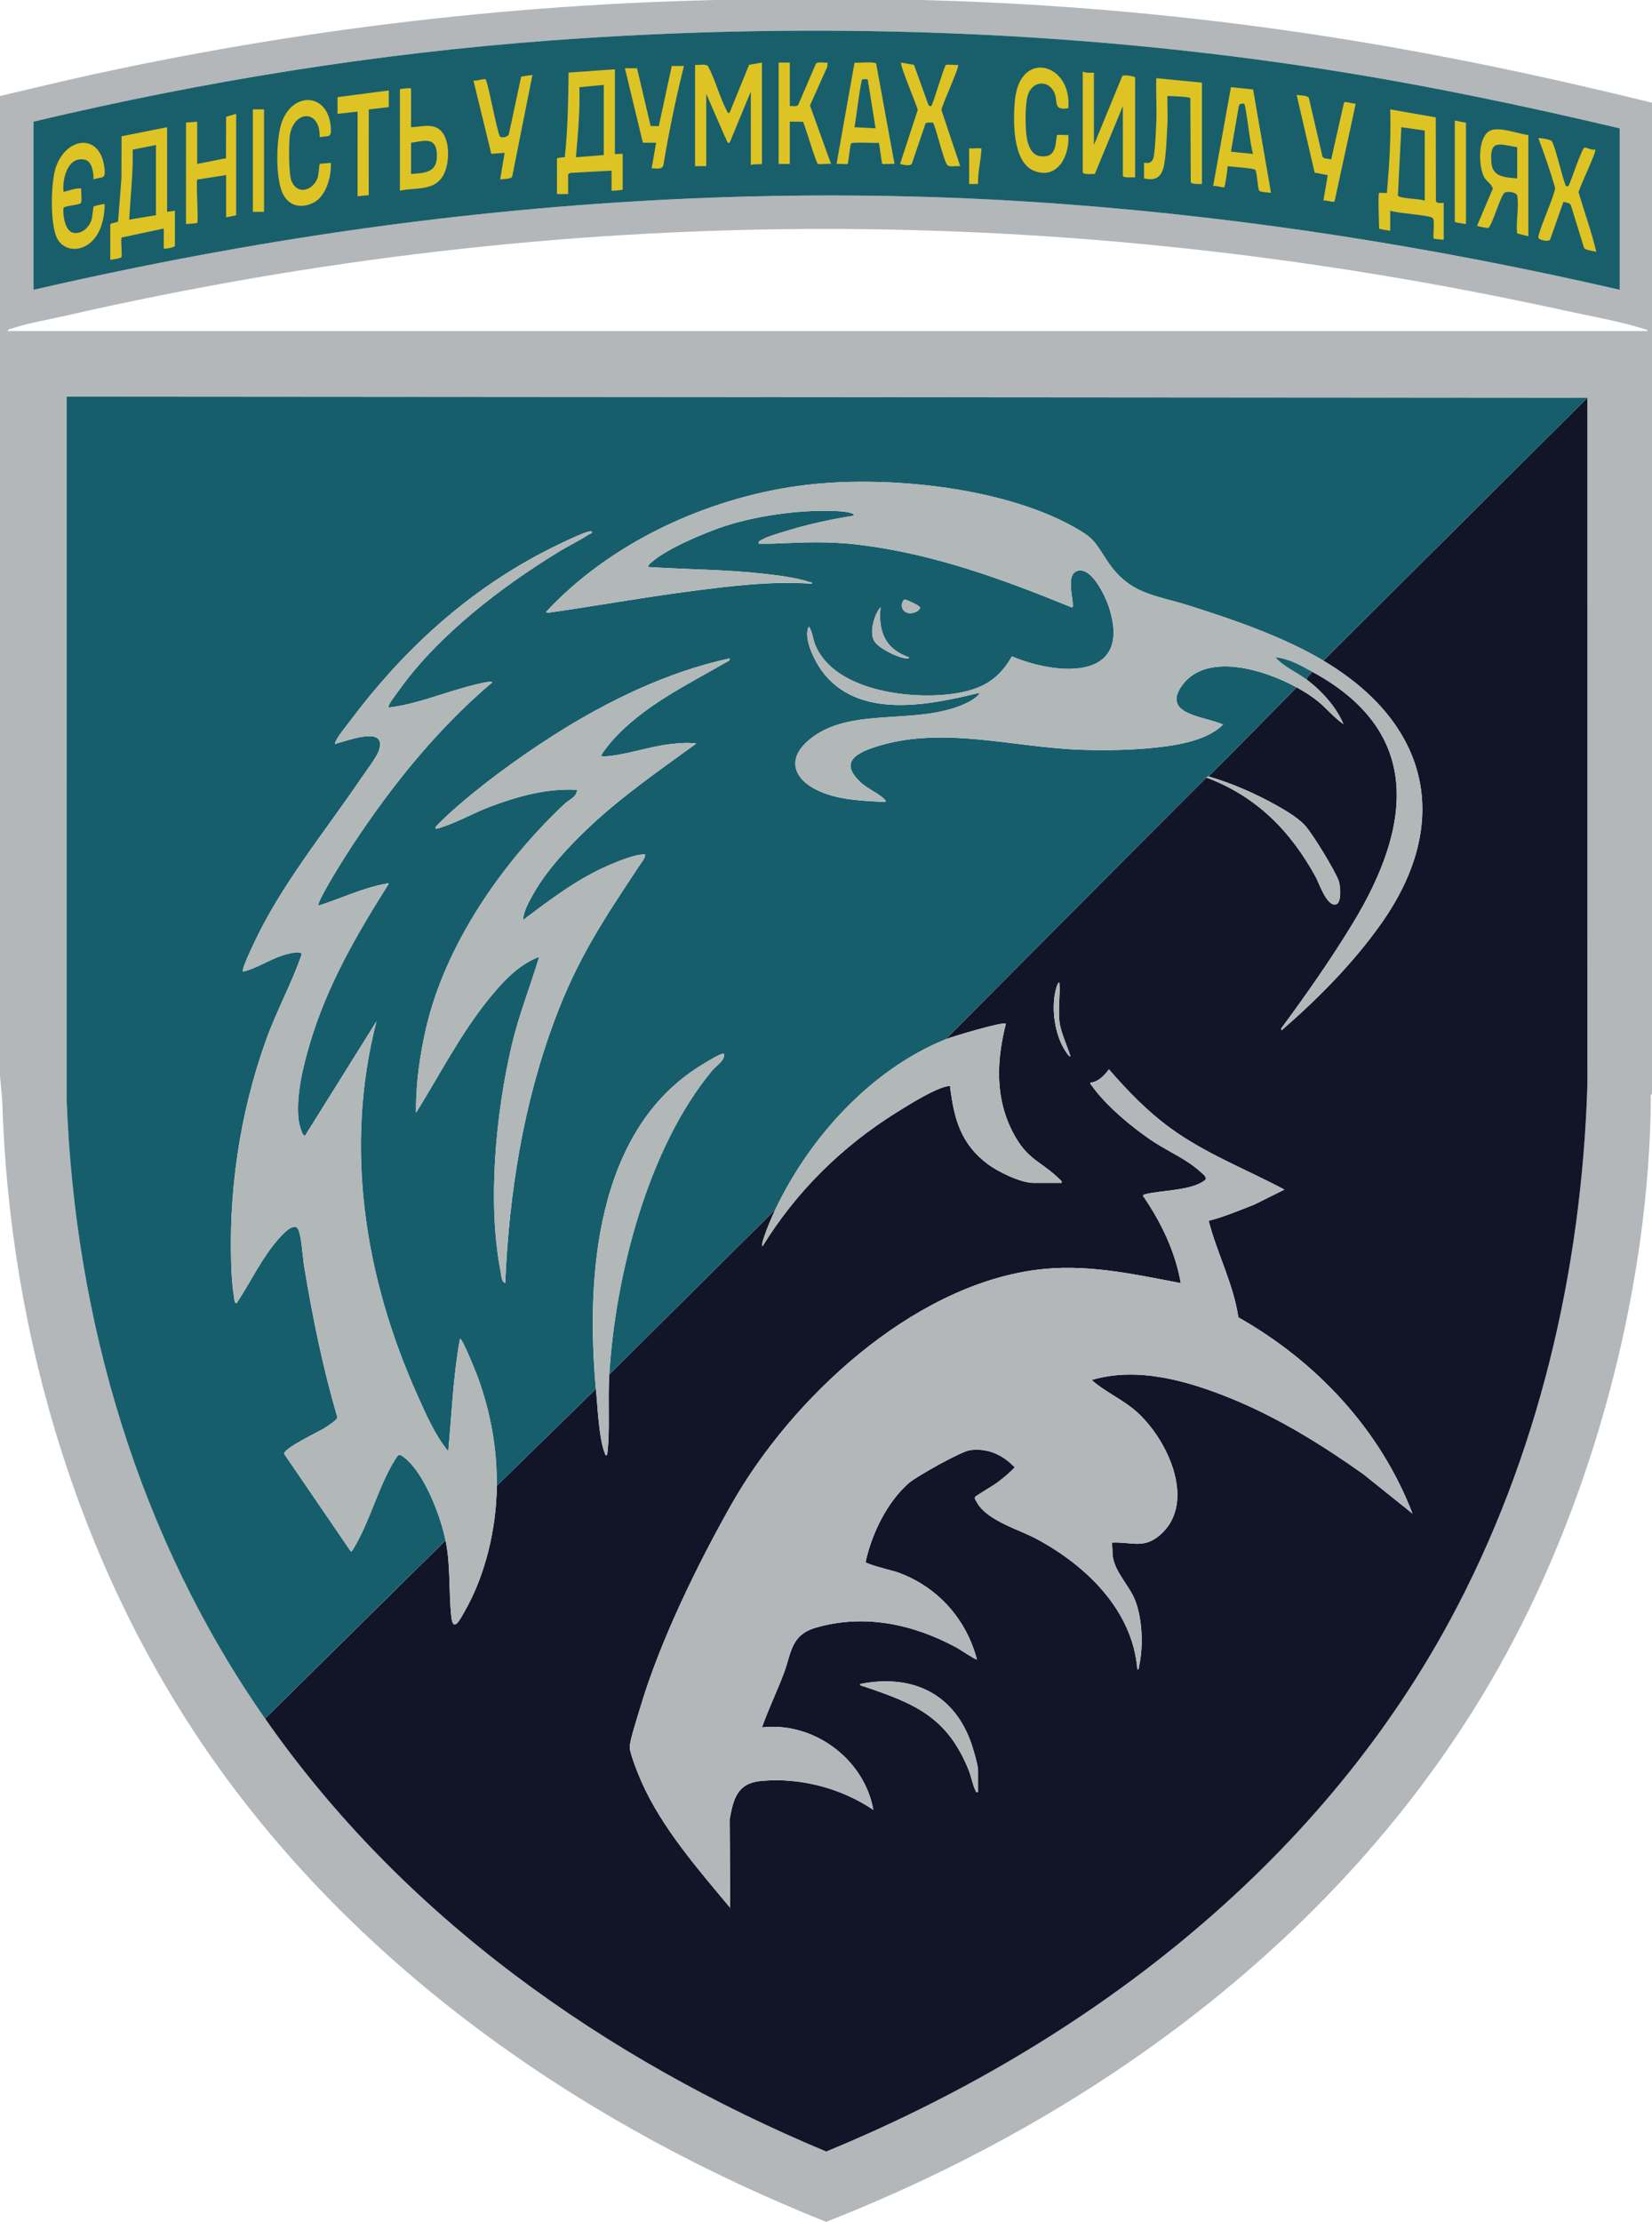 <?xml version="1.0" encoding="UTF-8"?>
<svg id="Layer_1" xmlns="http://www.w3.org/2000/svg" width="112" height="150.563" version="1.1" viewBox="0 0 112 150.563">
  <!-- Generator: Adobe Illustrator 29.7.1, SVG Export Plug-In . SVG Version: 2.1.1 Build 8)  -->
  <defs>
    <style>
      .st0 {
        fill: #ddc324;
      }

      .st1 {
        fill: #b2b7b8;
      }

      .st2 {
        fill: #195f6b;
      }

      .st3 {
        fill: #121527;
      }

      .st4 {
        fill: #165e6c;
      }

      .st5 {
        fill: #b3b7b9;
      }
    </style>
  </defs>
  <path class="st5" d="M58.832-.134c.078.125.286.076.414.076,10.399.109,20.753.972,31.028,2.577,7.308,1.141,14.553,2.673,21.725,4.44v67.161c-.125.079-.076.286-.076.414-.129,12.321-3.606,25.765-9.324,36.639-9.768,18.575-27.28,31.823-46.592,39.389-16.049-6.399-30.958-16.578-41.114-30.689C5.478,106.795.621,90.632.15,74.537l-.15-1.623V6.507c2.133-.499,4.263-1.02,6.405-1.486C21.58,1.72,37.131.002,52.686-.053l.255-.081h5.891ZM109.81,8.696c-6.585-1.555-13.219-2.942-19.913-3.987-17.266-2.696-35.046-3.256-52.474-1.974-11.853.872-23.619,2.769-35.156,5.507v11.395c9.078-2.082,18.273-3.736,27.537-4.82,14.078-1.647,28.145-2.037,42.282-.99,12.707.942,25.334,2.958,37.724,5.81v-10.942h0ZM.529,22.429h111.169c.017-.109-.131-.103-.211-.128-1.63-.529-3.744-.894-5.453-1.269-34.027-7.449-67.69-7.389-101.655.378-1.121.256-2.534.497-3.597.858-.1.034-.231.022-.254.161h0ZM17.974,116.455c9.38,13.442,22.998,23.048,38.038,29.337,17.409-7.163,33.229-19.235,42.281-35.976,6.006-11.107,8.938-23.713,9.328-36.334l-.004-46.525-103.088-.076-.003,47.733c.577,14.966,4.893,29.583,13.446,41.841h.001Z"/>
  <path class="st2" d="M109.81,8.696v10.942c-12.39-2.852-25.016-4.868-37.724-5.81-14.137-1.048-28.204-.658-42.282.99-9.264,1.084-18.46,2.737-27.537,4.82v-11.395C13.803,5.504,25.569,3.607,37.422,2.735c17.428-1.282,35.209-.722,52.474,1.974,6.694,1.045,13.328,2.432,19.913,3.987v.001Z"/>
  <g>
    <path class="st3" d="M17.974,116.455l12.234-12.073c.357,1.796.202,3.427.388,5.16.126,1.176.626.14.909-.355,1.426-2.488,2.149-5.647,2.177-8.503l6.721-6.565c.098,1.091.207,3.414.596,4.347.028.067.052.249.158.106.024-.032.072-.674.079-.789.092-1.527-.023-3.085.072-4.644l11.253-11.169c-.245.516-.583,1.309-.757,1.846-.059.182-.171.458-.111.643,2.294-3.721,5.398-6.779,9.107-9.086.797-.496,2.647-1.667,3.508-1.778.152-.019.098.004.111.11.275,2.164.733,3.834,2.574,5.202.672.5,2.226,1.252,3.052,1.252h1.925c.026-.134-.068-.186-.15-.265-1.25-1.218-2.143-1.266-3.11-3.08-1.262-2.367-1.157-4.908-.516-7.446-.162-.162-3.617.87-4.078,1.056,5.888-5.912,11.769-11.835,17.672-17.733,3.394,1.27,5.702,3.618,7.415,6.741.221.404.758,2.031,1.373,1.855.397-.114.299-1.291.184-1.599-.266-.715-1.799-3.246-2.323-3.792-.5-.523-1.327-1.003-1.964-1.358-1.404-.784-2.99-1.472-4.533-1.923,2-1.999,3.981-4.024,5.967-6.037.488.271.956.56,1.395.908.623.494,1.121,1.137,1.776,1.583-.482-1.164-1.489-2.265-2.492-3.019.016-.239.281-.325.378-.528,7.541,4.079,6.739,10.494,2.75,17.048-1.493,2.453-3.159,4.83-4.864,7.139l.036.112c2.469-2.14,4.852-4.548,6.745-7.22,4.896-6.91,3.229-13.599-3.913-17.832l17.899-17.809.004,46.525c-.39,12.62-3.323,25.226-9.328,36.334-9.052,16.742-24.872,28.813-42.281,35.976-15.041-6.289-28.658-15.895-38.038-29.337l.001-.001 0-0ZM71.822,69.178c-.087-.817.064-1.771,0-2.604-.112.013-.177.268-.205.361-.386,1.286-.127,3.191.628,4.311.064.096.213.346.333.346-.229-.747-.674-1.64-.756-2.414ZM87.076,80.612c-2.581-1.376-5.349-2.431-7.727-4.166-1.562-1.139-2.909-2.528-4.167-3.984-.315.414-.698.843-1.246.905-.03.115.03.125.075.19.937,1.35,2.853,2.945,4.237,3.841.998.646,2.204,1.169,3.091,1.968.197.178.585.441.327.631-.939.689-2.828.647-3.987.921-.086.02-.141.026-.193.111,1.227,1.786,2.192,3.767,2.567,5.921-3.291-.623-6.472-1.345-9.845-.894-8.437,1.127-16.551,8.718-20.604,15.861-2.318,4.086-4.897,9.368-6.217,13.861-.172.587-.677,2.1-.692,2.615-.012.405.596,1.897.792,2.341,1.386,3.138,3.843,5.939,6.018,8.551l-.037-5.999c.258-1.407.522-2.457,2.153-2.603,2.648-.237,5.398.488,7.588,1.961-.614-3.453-4.07-5.996-7.551-5.585.434-1.228,1.006-2.408,1.469-3.625.538-1.413.457-2.643,2.215-3.145,3.302-.941,6.589-.225,9.533,1.372.158.085,1.301.848,1.357.793-.722-2.757-2.689-4.947-5.378-5.907-.317-.113-2.117-.536-2.168-.705.412-1.902,1.456-4.058,2.938-5.349.508-.443,3.542-2.139,4.124-2.219,1.214-.166,2.23.306,3.051,1.163-.373.383-.787.73-1.215,1.048-.226.168-1.423.876-1.47.95-.072.112.076.296.135.402.673,1.204,2.835,1.81,4.038,2.455,3.358,1.802,6.509,4.835,6.823,8.842.116.012.107-.2.126-.288.285-1.299.212-3.118-.264-4.366-.38-.998-1.331-1.88-1.517-2.937-.052-.296-.02-.697-.084-1.01,1.31-.066,2.146.449,3.249-.49,2.653-2.258.408-6.825-1.821-8.596-.892-.708-1.946-1.187-2.786-1.931,3.105-.932,6.533.065,9.438,1.246,3.201,1.302,6.175,3.148,8.982,5.137l3.331,2.67c-2.192-5.704-6.526-10.312-11.805-13.3-.343-2.282-1.445-4.326-2.016-6.544,1.065-.267,2.075-.7,3.094-1.097l2.041-1.015v-.001l-0.0 0ZM66.309,121.435v-1.471c0-.327-.31-1.397-.433-1.756-1.172-3.452-4.051-4.798-7.573-4.091.024.139.156.127.254.16,3.466,1.172,5.658,2.056,7.128,5.706.161.399.266,1.01.454,1.356.049.089-.003.126.169.097v-.001 0Z"/>
    <path class="st5" d="M87.076,80.612l-2.041,1.015c-1.02.399-2.029.83-3.094,1.097.572,2.219,1.673,4.262,2.016,6.544,5.279,2.989,9.613,7.596,11.805,13.3l-3.331-2.67c-2.806-1.989-5.781-3.835-8.982-5.137-2.905-1.181-6.333-2.179-9.438-1.246.84.745,1.895,1.223,2.786,1.931,2.229,1.771,4.473,6.337,1.821,8.596-1.102.939-1.938.423-3.249.49.064.315.032.715.084,1.01.186,1.057,1.135,1.94,1.517,2.937.476,1.248.549,3.067.264,4.366-.02.088-.01.3-.126.288-.314-4.007-3.464-7.04-6.823-8.842-1.203-.645-3.365-1.25-4.038-2.455-.059-.105-.206-.29-.135-.402.047-.073,1.244-.782,1.47-.95.428-.318.842-.665,1.215-1.048-.82-.857-1.837-1.329-3.051-1.163-.581.079-3.615,1.776-4.124,2.219-1.483,1.291-2.526,3.447-2.938,5.349.05.169,1.851.592,2.168.705,2.689.96,4.656,3.149,5.378,5.907-.057.055-1.2-.708-1.357-.793-2.944-1.597-6.231-2.313-9.533-1.372-1.758.501-1.677,1.731-2.215,3.145-.463,1.216-1.036,2.396-1.469,3.625,3.481-.411,6.937,2.131,7.551,5.585-2.189-1.473-4.94-2.198-7.588-1.961-1.631.146-1.895,1.196-2.153,2.603l.037,5.999c-2.175-2.613-4.632-5.414-6.018-8.551-.196-.443-.804-1.936-.792-2.341.015-.515.519-2.028.692-2.615,1.32-4.492,3.899-9.775,6.217-13.861,4.053-7.142,12.167-14.734,20.604-15.861,3.373-.45,6.553.271,9.845.894-.376-2.154-1.341-4.136-2.567-5.921.052-.085.107-.091.193-.111,1.159-.274,3.048-.232,3.987-.921.258-.19-.13-.453-.327-.631-.887-.799-2.093-1.321-3.091-1.968-1.383-.896-3.3-2.491-4.237-3.841-.044-.064-.105-.075-.075-.19.548-.062.932-.491,1.246-.905,1.26,1.456,2.605,2.845,4.167,3.984,2.378,1.733,5.145,2.79,7.727,4.166v.001l0-0Z"/>
    <path class="st1" d="M66.309,121.435c-.172.03-.121-.007-.169-.097-.188-.345-.293-.957-.454-1.356-1.469-3.65-3.662-4.534-7.128-5.706-.099-.034-.23-.022-.254-.16,3.522-.707,6.401.64,7.573,4.091.122.36.433,1.43.433,1.756v1.472-0Z"/>
    <path class="st1" d="M71.822,69.178c.083.773.526,1.667.756,2.414-.121,0-.269-.25-.333-.346-.755-1.12-1.013-3.024-.628-4.311.028-.094.092-.348.205-.361.064.832-.087,1.787,0,2.604Z"/>
    <g>
      <path class="st4" d="M107.619,26.957l-17.899,17.809c-2.724-1.614-6.052-2.76-9.08-3.718-2.4-.759-4.076-.751-5.603-3.08-.827-1.261-.857-1.488-2.259-2.27-4.949-2.763-13.118-3.539-18.656-2.769-6.313.879-12.778,3.876-17.116,8.554l.186.036c3.128-.441,6.246-1.01,9.377-1.422,2.803-.368,5.654-.738,8.485-.54.018-.109-.131-.102-.21-.127-.916-.296-2.111-.441-3.076-.55-2.591-.292-5.218-.285-7.815-.454-.026-.148.099-.215.191-.299,1.021-.936,3.704-2.06,5.054-2.495,2.278-.734,5.47-1.157,7.856-.978.079.006,1.03.107.794.3-1.574.244-3.233.613-4.758,1.095-.417.132-1.016.297-1.388.5-.124.067-.304.112-.274.292.313-.007.629.013.943,0,2.16-.088,3.773-.182,5.957.087,5.001.616,9.664,2.329,14.287,4.214.162.034.114-.077.113-.189-.002-.566-.515-2.252.494-2.295.866-.036,1.709,1.734,1.94,2.427,1.674,5.043-3.371,4.736-6.557,3.397-.844,1.458-1.844,2.126-3.494,2.449-2.956.581-8.544.003-9.847-3.246-.143-.357-.172-.759-.347-1.088-.052-.1-.07-.189-.132-.02-.279.766.456,2.234.914,2.862,2.447,3.354,7.232,2.353,10.679,1.516.115.136-.596.562-.703.617-3.386,1.717-8.026.18-10.851,2.59-1.605,1.368-.913,2.763.812,3.492,1.389.587,2.918.61,4.399.697.028-.125-.04-.153-.114-.225-.371-.36-1.071-.664-1.511-1.055-1.645-1.463-.261-2.103,1.232-2.546,4.425-1.312,9.138.131,13.645.283,1.857.063,3.972.018,5.807-.24,1.303-.184,2.858-.524,3.823-1.461-1.093-.549-4.175-.636-2.823-2.596,1.661-2.411,5.736-1.082,7.809.069-1.986,2.013-3.966,4.038-5.967,6.037-.006.006-.061-.014-.151.076-5.903,5.898-11.784,11.822-17.672,17.733-5.086,2.06-9.243,6.68-11.555,11.545l-11.253,11.169c.413-6.724,2.614-15.35,6.984-20.602.233-.279.728-.589.79-.946.018-.103.043-.225-.108-.183-.325.091-1.185.622-1.514.827-7.112,4.437-7.732,14.362-7.06,21.886l-6.721,6.565c.025-2.548-.417-4.969-1.283-7.359-.07-.196-1.068-2.709-1.209-2.602-.461,2.509-.557,5.082-.794,7.621-.893-1.073-1.515-2.514-2.091-3.797-3.573-7.954-4.984-16.762-2.781-25.331l-4.833,7.736c-.212.088-.428-.912-.444-1.067-.177-1.697.301-3.616.784-5.235,1.157-3.881,3.169-7.361,5.324-10.754-.028-.091-.164-.016-.23-.004-1.564.287-3.032,1.006-4.527,1.475-.166-.166,1.516-2.864,1.735-3.208,2.759-4.342,6.109-8.603,10.046-11.922l-.132-.056c-2.133.326-4.637,1.484-6.719,1.739-.1.012-.216.067-.171-.096.064-.231.553-.849.724-1.088,2.656-3.714,6.888-6.945,10.76-9.321.682-.419,1.454-.782,2.109-1.216.037-.025.295-.067.15-.187-.197-.163-2.996,1.256-3.399,1.47-5.254,2.781-9.478,6.708-13.018,11.442-.248.331-.834,1.038-.951,1.39-.064.191.07.066.128.052.765-.181,3.402-1.233,2.834.492-.141.429-.941,1.491-1.24,1.93-2.476,3.648-5.447,7.24-7.301,11.268-.19.413-.592,1.254-.684,1.658-.044.195.179.085.281.053.91-.283,1.786-.894,2.733-1.118.178-.042.918-.241.979.006-.682,1.987-1.704,3.827-2.414,5.804-1.811,5.041-2.6,10.485-2.339,15.847.023.476.081,1.103.163,1.574.019.106.012.461.176.426.915-1.38,1.677-3.005,2.76-4.261.237-.275,1.122-1.319,1.416-.74.225.443.307,1.931.407,2.536.57,3.44,1.267,6.861,2.248,10.205-.011.183-.717.624-.908.743-.396.249-2.738,1.351-2.702,1.729l4.522,6.616c.052.035.136-.127.165-.174,1.085-1.748,1.725-4.284,2.814-6.017.267-.424.283-.459.68-.146,1.33,1.048,2.433,3.946,2.758,5.582l-12.234,12.073c-8.553-12.258-12.869-26.874-13.446-41.841l.003-47.733,103.088.076.001-.001 0-0ZM61.36,40.626c-.192.014-.425.628.094.878.309.149.866-.048.926-.324.028-.128-.961-.559-1.02-.554h0ZM61.625,44.541c-.351-.112-.768-.338-1.051-.573-.845-.705-.986-1.787-.875-2.823-.43.485-.76,1.672-.448,2.258.268.503,1.5,1.101,2.053,1.193.08.013.332.088.319-.055h.001ZM49.466,44.616c-4.258.921-8.35,2.921-12.001,5.251-2.389,1.524-5.016,3.443-7.106,5.351-.125.114-.796.757-.829.832-.093.216.38.016.448-.005,1.068-.345,2.163-.968,3.233-1.373,1.883-.712,3.872-1.264,5.91-1.151-.011.494-.531.66-.831.942-4.214,3.953-8.085,9.512-9.402,15.205-.426,1.839-.71,3.853-.679,5.736,1.625-2.603,3.003-5.338,4.95-7.733.926-1.139,1.99-2.305,3.396-2.832-.599,1.998-1.371,3.925-1.851,5.96-1.085,4.597-1.671,10.691-.768,15.333.053.274.046.709.316.816.262-6.085,1.224-12.14,3.359-17.847,1.565-4.184,3.316-6.784,5.727-10.426.112-.169.367-.484.393-.665.018-.127.001-.121-.114-.115-.687.042-1.76.485-2.406.766-2.106.918-3.931,2.317-5.75,3.686.016-.565.419-1.278.705-1.786.91-1.616,2.473-3.288,3.825-4.554,2.227-2.085,4.75-3.832,7.214-5.62-.607-.088-1.234-.022-1.84.048-1.368.158-3.198.802-4.464.823-.092.002-.159.002-.114-.115.055-.142.547-.752.681-.905,2.064-2.355,5.034-3.788,7.676-5.31.12-.069.368-.139.327-.314,0,0-.003.001-.003.001Z"/>
      <path class="st1" d="M30.209,104.381c-.325-1.636-1.429-4.533-2.758-5.582-.397-.313-.413-.278-.68.146-1.09,1.733-1.729,4.268-2.814,6.017-.029.047-.112.209-.165.174l-4.522-6.616c-.036-.378,2.306-1.479,2.702-1.729.19-.12.897-.56.908-.743-.981-3.344-1.678-6.766-2.248-10.205-.1-.605-.182-2.094-.407-2.536-.294-.579-1.179.465-1.416.74-1.083,1.256-1.845,2.881-2.76,4.261-.164.034-.157-.32-.176-.426-.081-.47-.139-1.097-.163-1.574-.261-5.363.529-10.806,2.339-15.847.709-1.976,1.733-3.817,2.414-5.804-.06-.248-.801-.049-.979-.006-.947.225-1.822.835-2.733,1.118-.102.031-.324.142-.281-.053.092-.404.493-1.244.684-1.658,1.853-4.029,4.825-7.62,7.301-11.268.298-.44,1.099-1.501,1.24-1.93.569-1.724-2.069-.673-2.834-.492-.058.013-.192.139-.128-.052.117-.351.703-1.058.951-1.39,3.541-4.733,7.765-8.661,13.018-11.442.404-.213,3.202-1.632,3.399-1.47.145.12-.113.162-.15.187-.655.434-1.427.797-2.109,1.216-3.872,2.377-8.104,5.608-10.76,9.321-.171.239-.66.857-.724,1.088-.045.163.072.108.171.096,2.083-.255,4.585-1.413,6.719-1.739l.132.056c-3.937,3.319-7.286,7.581-10.046,11.922-.22.345-1.901,3.042-1.735,3.208,1.495-.469,2.964-1.189,4.527-1.475.067-.012.202-.088.23.004-2.155,3.393-4.166,6.873-5.324,10.754-.483,1.619-.961,3.538-.784,5.235.016.155.231,1.156.444,1.067l4.833-7.736c-2.202,8.569-.791,17.377,2.781,25.331.576,1.283,1.197,2.724,2.091,3.797.236-2.539.332-5.112.794-7.621.141-.107,1.138,2.407,1.209,2.602.866,2.39,1.307,4.811,1.283,7.359-.028,2.855-.751,6.014-2.177,8.503-.284.495-.784,1.53-.909.355-.186-1.733-.029-3.363-.388-5.16l.001-.002-0.0 0Z"/>
      <path class="st1" d="M89.721,44.766c7.142,4.234,8.809,10.922,3.913,17.832-1.893,2.672-4.278,5.08-6.745,7.22l-.036-.112c1.705-2.309,3.371-4.685,4.864-7.139,3.989-6.554,4.79-12.969-2.75-17.048-.785-.425-1.581-.887-2.493-.981.571.653,1.426.991,2.115,1.509,1.003.754,2.01,1.854,2.492,3.019-.656-.446-1.153-1.088-1.776-1.583-.438-.348-.907-.637-1.395-.908-2.074-1.151-6.148-2.479-7.809-.069-1.351,1.961,1.73,2.047,2.823,2.596-.965.937-2.52,1.277-3.823,1.461-1.836.258-3.951.303-5.807.24-4.507-.153-9.22-1.595-13.645-.283-1.493.443-2.877,1.083-1.232,2.546.441.392,1.141.695,1.511,1.055.074.072.142.1.114.225-1.481-.087-3.011-.11-4.399-.697-1.725-.729-2.417-2.124-.812-3.492,2.826-2.409,7.465-.873,10.851-2.59.108-.055.819-.481.703-.617-3.447.837-8.232,1.838-10.679-1.516-.458-.628-1.193-2.096-.914-2.862.061-.169.079-.079.132.02.174.33.204.732.347,1.088,1.304,3.25,6.892,3.827,9.847,3.246,1.649-.324,2.649-.992,3.494-2.449,3.186,1.339,8.23,1.646,6.557-3.397-.23-.693-1.074-2.464-1.94-2.427-1.01.043-.496,1.729-.494,2.295,0,.112.048.222-.113.189-4.624-1.885-9.287-3.597-14.287-4.214-2.183-.27-3.797-.175-5.957-.087-.314.013-.63-.007-.943,0-.03-.181.15-.225.274-.292.372-.202.972-.369,1.388-.5,1.525-.481,3.182-.851,4.758-1.095.237-.194-.715-.294-.794-.3-2.386-.18-5.578.243-7.856.978-1.35.435-4.033,1.56-5.054,2.495-.092.085-.216.151-.191.299,2.597.169,5.224.162,7.815.454.964.109,2.159.254,3.076.55.079.025.228.019.21.127-2.83-.199-5.682.172-8.485.54-3.133.411-6.249.981-9.377,1.422l-.186-.036c4.338-4.679,10.803-7.676,17.116-8.554,5.538-.771,13.707.005,18.656,2.769,1.402.783,1.432,1.01,2.259,2.27,1.527,2.33,3.203,2.321,5.603,3.08,3.029.957,6.357,2.103,9.08,3.718l-.003.003-0-0Z"/>
      <path class="st1" d="M64.119,70.423c.46-.187,3.917-1.218,4.078-1.056-.641,2.538-.746,5.078.516,7.446.967,1.814,1.861,1.861,3.11,3.08.082.079.176.131.15.265h-1.925c-.827,0-2.38-.752-3.052-1.252-1.84-1.368-2.299-3.037-2.574-5.202-.013-.106.041-.13-.111-.11-.861.112-2.71,1.282-3.508,1.778-3.709,2.307-6.813,5.366-9.107,9.086-.06-.186.052-.461.111-.643.174-.538.513-1.33.757-1.846,2.311-4.865,6.47-9.485,11.555-11.545h-.001l-0.0 0Z"/>
      <path class="st1" d="M40.405,94.118c-.672-7.523-.052-17.449,7.06-21.886.329-.205,1.188-.736,1.514-.827.151-.042.125.08.108.183-.062.357-.558.667-.79.946-4.371,5.252-6.571,13.878-6.984,20.602-.096,1.56.019,3.117-.072,4.644-.007.115-.055.757-.079.789-.107.145-.131-.039-.158-.106-.389-.933-.499-3.255-.596-4.347,0,0-.001.001-.001.001Z"/>
      <path class="st1" d="M81.942,52.614c1.543.451,3.129,1.139,4.533,1.923.636.355,1.463.835,1.964,1.358.524.546,2.056,3.076,2.323,3.792.115.309.214,1.485-.184,1.599-.614.176-1.151-1.452-1.373-1.855-1.712-3.123-4.021-5.471-7.415-6.741.09-.09.145-.07.151-.076h.001v0Z"/>
      <path class="st2" d="M88.965,45.521c-.097.203-.362.289-.378.528-.689-.518-1.543-.855-2.115-1.509.911.093,1.708.556,2.493.981Z"/>
      <path class="st1" d="M49.466,44.616c.042.175-.207.245-.327.314-2.642,1.522-5.612,2.955-7.676,5.31-.134.153-.626.763-.681.905-.045.116.021.116.114.115,1.266-.022,3.096-.665,4.464-.823.606-.07,1.234-.136,1.84-.048-2.464,1.788-4.987,3.535-7.214,5.62-1.352,1.267-2.915,2.939-3.825,4.554-.286.508-.689,1.221-.705,1.786,1.82-1.37,3.646-2.769,5.75-3.686.646-.282,1.719-.724,2.406-.766.116-.007.132-.013.114.115-.026.181-.281.496-.393.665-2.411,3.642-4.162,6.242-5.727,10.426-2.135,5.707-3.097,11.763-3.359,17.847-.27-.107-.263-.542-.316-.816-.903-4.643-.316-10.737.768-15.333.48-2.035,1.252-3.963,1.851-5.96-1.405.527-2.469,1.692-3.396,2.832-1.947,2.395-3.325,5.13-4.95,7.733-.031-1.882.253-3.897.679-5.736,1.317-5.694,5.188-11.253,9.402-15.205.3-.282.82-.448.831-.942-2.037-.113-4.026.438-5.91,1.151-1.07.405-2.165,1.028-3.233,1.373-.068.022-.541.222-.448.005.033-.076.704-.718.829-.832,2.091-1.908,4.718-3.826,7.106-5.351,3.652-2.33,7.743-4.33,12.001-5.251,0,0,.003-.001.003-.001Z"/>
      <path class="st1" d="M61.625,44.541c.012.143-.24.068-.319.055-.554-.093-1.786-.691-2.053-1.193-.312-.586.018-1.773.448-2.258-.111,1.036.029,2.118.875,2.823.283.235.7.461,1.051.573h-.001v0Z"/>
      <path class="st1" d="M61.36,40.626c.059-.004,1.048.426,1.02.554-.06.276-.617.472-.926.324-.519-.25-.286-.864-.094-.878h0Z"/>
    </g>
  </g>
  <path class="st0" d="M51.658,4.243v6.867c0,.038-.635-.008-.756.076v-4.981l-1.436,3.471c-.225.052-.198-.279-.315-.402l-1.271-2.918v4.905h-.756v-6.867c.246.035.687-.086.869.075.513.941.799,2.151,1.303,3.074.047.087-.004.127.167.096l1.322-3.246.869-.15h.002v-0ZM74.163,4.923v4.905l1.927-4.68c.071-.093.867.004.867.115v6.754c-.151-.01-.831.06-.831-.113v-4.716l-1.897,4.594c-.148.016-.822.059-.822-.104v-6.829c.235.122.5.069.756.076h.001v-0ZM103.616,9.148v6.867l-.758-.201c-.094-.749.137-1.852.004-2.554-.046-.241-.712-.332-.87-.189-.279.253-.845,2.237-1.09,2.38-.034.019-.756-.115-.761-.154l1.06-2.496c.013-.246-.427-.515-.572-.781-.398-.737-.469-2.723.391-3.163.601-.308,1.923.222,2.596.292h.001ZM102.861,9.978c-1.251-.213-1.902-.548-1.741,1.098.092.941.981.944,1.741,1.015v-2.113h0ZM6.344,12.167c.002-.427-.089-1.229-.583-1.342-1.174-.268-1.546,1.298-1.456,2.172.402-.075.789-.261,1.208-.226-.042.222.073.834-.034.986-.101.145-1.138.179-1.178.347-.052.469.107,1.552.662,1.671.55.118,1.068-.354,1.234-.848.069-.207.112-.867.158-.936.024-.036.716-.191.743-.163-.009.971-.268,2.121-1.095,2.716-.687.494-1.638.443-2.093-.324-.541-.915-.472-3.895-.118-4.903.752-2.143,3.16-2.32,3.307.288.034.598-.348.352-.756.563v-.001 0ZM81.488,5.601v6.867c-.141.004-.722.029-.758-.126l-.03-5.69c-.07-.101-1.324-.145-1.553-.147-.022.59.029,1.187.004,1.777-.033.74-.072,1.686-.156,2.41-.108.943-.309,1.666-1.434,1.397v-1.056c0-.048.575.226.673-.497.091-.673.135-1.639.161-2.33.036-.966-.034-1.942-.003-2.909l3.096.302v.002l0.0 0ZM60.644,11.11c-.142-.025-.783.039-.827-.004-.052-.05-.168-1.231-.234-1.426-.271.03-1.825-.073-1.888.044-.079.186-.176,1.333-.227,1.381-.043.041-.617-.02-.752.004l1.217-6.859c.257.025,1.357-.094,1.468.064l1.243,6.794v.001ZM58.828,5.38c-.018-.016-.352-.016-.37,0-.12.112-.432,2.846-.533,3.24l1.436.076-.533-3.316s.001,0,.001,0ZM84.956,6.061l1.215,7.011c-.16-.031-.724-.047-.796-.147-.124-.171-.137-1.276-.278-1.42-.114-.115-1.593-.198-1.871-.244.006.192-.17,1.391-.229,1.433-.051.035-.602-.147-.752-.074l1.209-6.715,1.503.157s0-.001,0-.001ZM84.354,7.039c-.057-.046-.352-.012-.359.124l-.543,3.117,1.51.151c-.194-.398-.474-3.282-.608-3.391ZM16.011,14.581c-.019.029-.572.114-.68.151v-2.867l-1.963.303c-.082.366.105,2.84-.001,2.942-.028.026-.644.058-.755.076v-6.867c0-.038.677-.049.756-.076v2.867l1.954-.387.007-2.808.683-.201v6.867s-.001,0-.001,0ZM63.135,7.186c.118-.089.866-2.7.993-2.781.107-.068.644.026.82-.01.126.129-1.058,2.646-1.123,3.056l1.274,3.81c-.228-.034-.716.084-.87-.073-.255-.26-.841-2.834-.988-2.874-.076-.02-.441-.022-.492.049l-.934,2.748c-.139.166-.601.057-.792-.005l1.198-3.658c-.101-.403-1.246-3.085-1.125-3.205l.869.149.959,2.664c.02.088.144.178.21.129v.001ZM53.546,4.243v2.943c.165-.02.448.069.567-.075l1.205-2.795c.148-.152.58-.043.796-.073l-.036.303-1.165,2.6,1.427,3.963c-.187-.038-.785.061-.896-.01-.127-.082-.84-2.51-1.001-2.848l-.898-.009v2.867h-.756v-6.867h.756ZM21.675,9.299c.036-2.01-1.884-1.799-2.042.034-.052.593-.068,2.479.14,2.96.41.947,1.455.608,1.756-.236.08-.224.114-.913.148-.947.027-.027.644-.058.754-.076.044.912-.304,2.267-1.184,2.703-.797.396-1.619.258-2.05-.566-.549-1.05-.494-3.905-.05-5.003.824-2.036,3.184-1.819,3.287.563.029.672-.223.44-.758.569v-.001h0ZM72.426,7.338c-1.1.165-.644-.479-.967-1.109-.441-.861-1.491-.708-1.776.217-.207.672-.202,2.542.002,3.216.197.654.532,1.034,1.265.915.766-.124.604-1.307.725-1.425.043-.041.617.02.752-.004.114,1.353-.706,3.065-2.319,2.43-1.488-.587-1.429-3.476-1.298-4.798.349-3.491,3.902-2.468,3.616.557h-0ZM105.185,9.543c.245.24.837,2.954,1,3.076.065.049.189-.04.21-.129.14-.321.861-2.463,1.032-2.49.123-.019.522.204.722.13.127.127-1.06,2.509-1.124,2.905.388,1.347.887,2.676,1.197,4.037-.215-.081-.704-.097-.825-.269l-.893-2.88c-.079-.204-.324-.177-.506-.248l-.908,2.569c-.124.16-.74.019-.789-.124-.092-.27,1.104-2.861,1.132-3.389-.332-1.124-.71-2.257-1.136-3.355.08-.057.802.082.889.167h-.001ZM27.868,5.979v2.641c.645-.01,1.416-.291,1.965.187.712.619.655,2.26.24,3.036-.612,1.142-1.878.836-2.961,1.079v-6.867c0-.038.664-.094.756-.076ZM27.868,11.789c1.108-.067,1.855-.149,1.741-1.476-.094-1.089-.981-.735-1.741-.637v2.113h0ZM36.099,5.074l-1.373,6.89c-.071.185-.611.157-.816.202l.301-1.81-.902.071-1.212-4.976c.189.068.704-.151.822-.067.164.115.741,3.447.985,3.883.175.085.525.019.595-.171l.836-3.903.764-.119s0,.001,0,.001ZM46.37,4.47c-.556,2.218-1.016,4.461-1.394,6.718-.103.354-.508.196-.796.223l.302-1.735-.899-.008-1.216-5.048.823.007.921,3.909.553.012.878-4.076.827-.003h0ZM90.249,10.809l.869-3.852.071-.052.722.132-1.428,6.596c-.084.13-.595-.106-.764-.033l.3-1.733-.89-.168-1.221-5.268c.227.045.699.019.825.193l.925,3.981c.099.187.399.13.59.203v.001h-0ZM26.358,6.129v1.133l-1.356.154-.004,5.807-.756.076v-5.735l-1.36.151v-1.132l3.475-.453ZM99.387,8.318v6.867c-.09-.019-.756-.112-.756-.151v-6.867l.756.151ZM17.144,7.412h.756v6.945h-.756v-6.945ZM65.704,10.054c.228.022.5-.032.72,0,.11.016.123-.044.112.113-.051.766-.246,1.529-.228,2.302h-.604v-2.415h0ZM41.688,4.696v5.735c0,.026.529-.026.529,0v2.415c0,.038-.664.093-.756.076v-1.358l-2.757.151c-.062-.003-.188.07-.188.113v1.321h-.756v-2.415c0-.027.444-.094.529-.076.212-1.909.231-3.819.26-5.739l3.139-.222v-.001h-0ZM40.934,5.753l-1.653.159c.048,1.591-.098,3.168-.235,4.746l1.888-.151v-4.754s0,.001,0,.001ZM11.329,8.62v5.735l.529-.076v2.377c0,.115-.628.215-.756.189v-1.358l-2.862.611c-.069.245.07,1.206-.018,1.341-.033.05-.623.174-.746.161v-2.377c0-.13.505-.119.532-.238l.226-2.928.007-2.822,3.086-.613s.001-.001.001-.001ZM10.573,9.828l-1.576.312c.037,1.587-.155,3.166-.236,4.745l1.813-.302s0-4.754,0-4.754ZM93.497,13.073c.025-.025.427.018.529,0,.165-1.884.284-3.765.227-5.66l3.086.539.01,5.612c-.025.291.529.157.529.189v2.49c-.103.002-.652-.055-.676-.079-.079-.081.106-1.267-.076-1.396-.296-.207-2.378-.31-2.873-.488v1.358c-.09-.019-.756-.112-.756-.151,0-.323-.085-2.33,0-2.415v.001h0ZM96.593,8.846l-1.586-.227-.231,4.57c-.012.064-.005.082.052.113.324.175,1.355.146,1.765.298,0,0,0-4.754,0-4.754Z"/>
</svg>